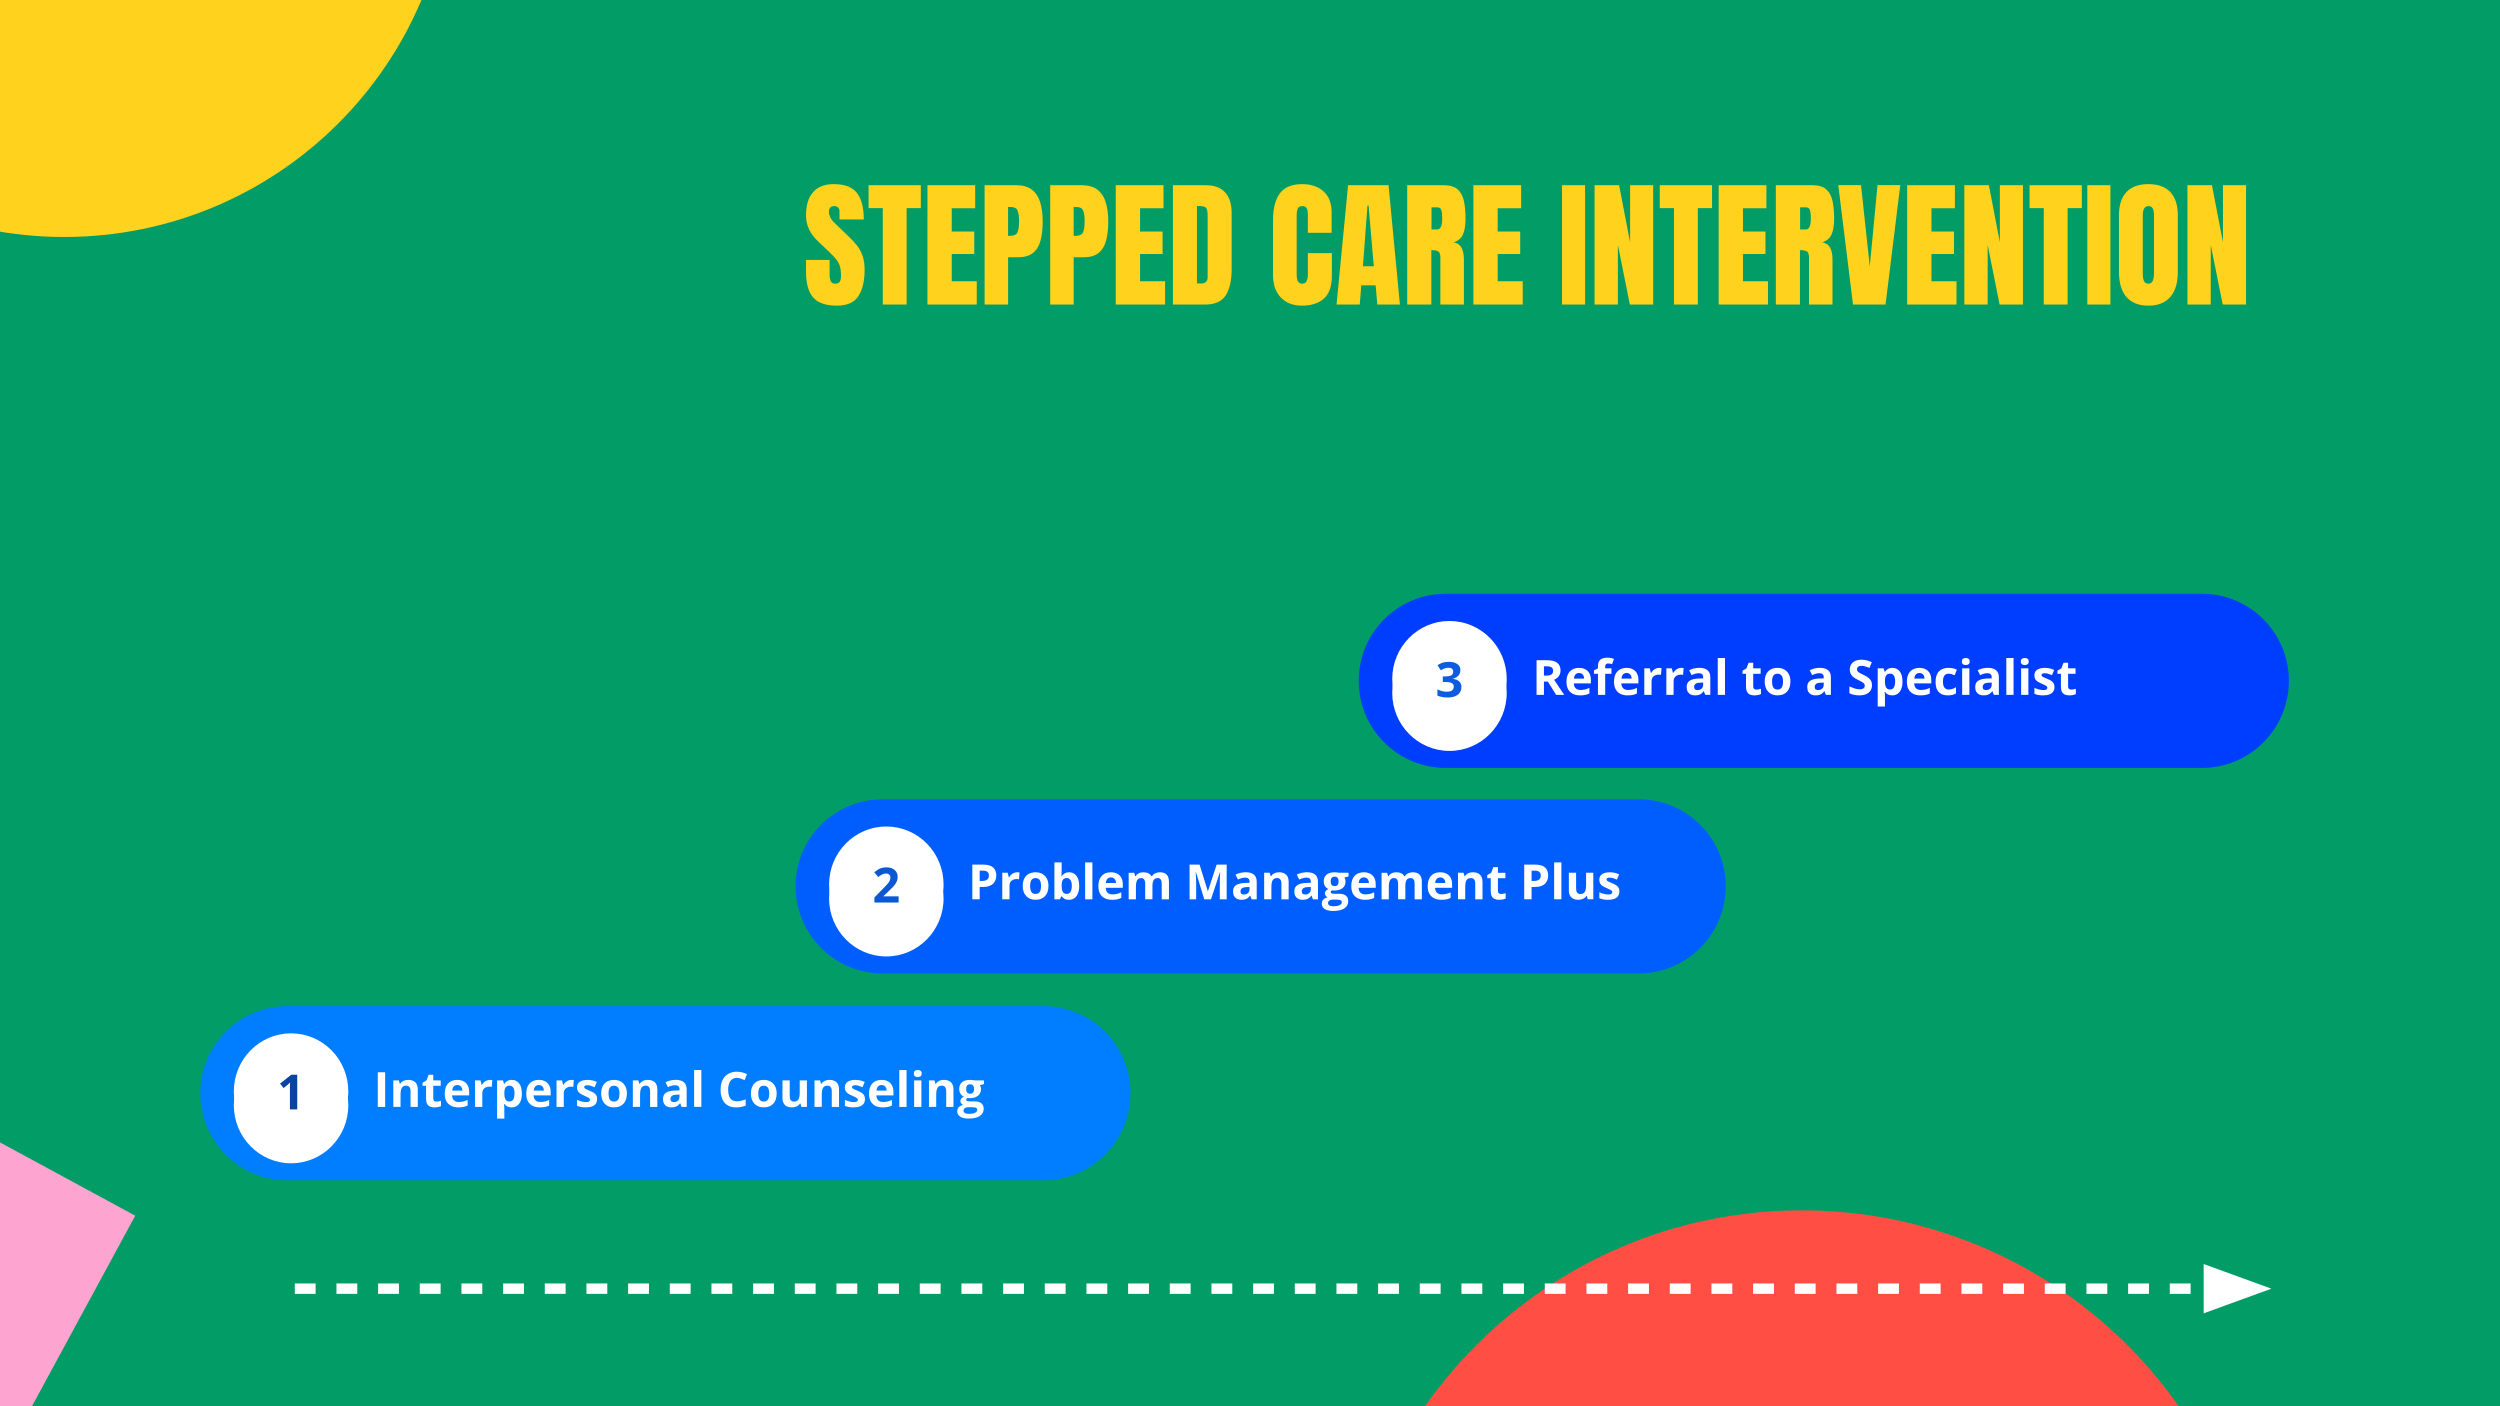 <svg xmlns:xlink="http://www.w3.org/1999/xlink" xmlns="http://www.w3.org/2000/svg" viewBox="0.0 0.0 960.0 540.0" fill="none" stroke="none" stroke-linecap="square" stroke-miterlimit="10"><clipPath id="g244ce9da1cd_0_1034.0"><path d="m0 0l960.0 0l0 540.0l-960.0 0l0 -540.0z" clip-rule="nonzero"></path></clipPath><g clip-path="url(#g244ce9da1cd_0_1034.0)"><path fill="#029c67" d="m0 0l960.0 0l0 540.0l-960.0 0z" fill-rule="evenodd"></path><path fill="#ffd21d" d="m-124.247 -57.882l0 0c0 -82.225 66.657 -148.882 148.882 -148.882l0 0c39.486 0 77.355 15.686 105.275 43.606c27.921 27.921 43.606 65.789 43.606 105.275l0 0c0 82.225 -66.657 148.882 -148.882 148.882l0 0c-82.225 0 -148.882 -66.657 -148.882 -148.882z" fill-rule="evenodd"></path><path fill="#ff4f44" d="m515.1 641.588l0 0c0 -97.654 79.165 -176.819 176.819 -176.819l0 0c46.895 0 91.87 18.629 125.03 51.789c33.16 33.16 51.789 78.135 51.789 125.03l0 0c0 97.654 -79.165 176.819 -176.819 176.819l0 0c-97.654 0 -176.819 -79.164 -176.819 -176.819z" fill-rule="evenodd"></path><path fill="#fda4d0" d="m-30.057 422.389l81.984 44.441l-44.441 81.984l-81.984 -44.441z" fill-rule="evenodd"></path><path fill="#000000" fill-opacity="0.0" d="m889.499 25.32l57.6 0l0 43.412l-57.6 0z" fill-rule="evenodd"></path><g transform="matrix(0.09 0.0 0.0 0.09 889.499 25.32)"><clipPath id="g244ce9da1cd_0_1034.1"><path d="m0 0l641.0 0l0 482.0l-641.0 0z" clip-rule="evenodd"></path></clipPath><image clip-path="url(#g244ce9da1cd_0_1034.1)" fill="#000" width="641.0" height="482.0" x="0.0" y="0.0" preserveAspectRatio="none"></image></g><path fill="#007eff" d="m400.659 386.348l0 0c18.475 0 33.452 14.977 33.452 33.452l0 0l0 0c0 8.872 -3.524 17.381 -9.798 23.654c-6.274 6.274 -14.782 9.798 -23.654 9.798l-290.289 0c-18.475 0 -33.452 -14.977 -33.452 -33.452l0 0l0 0c0 -18.475 14.977 -33.452 33.452 -33.452z" fill-rule="evenodd"></path><g filter="url(#shadowFilter-g244ce9da1cd_0_1034.2)"><use xlink:href="#g244ce9da1cd_0_1034.2" transform="matrix(1.0 0.0 0.0 1.0 0.0 5.333)"></use></g><defs><filter id="shadowFilter-g244ce9da1cd_0_1034.2" filterUnits="userSpaceOnUse"><feGaussianBlur stdDeviation="8.0"></feGaussianBlur></filter></defs><g id="g244ce9da1cd_0_1034.2"><path fill="#ffffff" d="m89.789 419.087l0 0c0 -12.308 9.842 -22.285 21.982 -22.285l0 0c5.83 0 11.421 2.348 15.544 6.527c4.122 4.179 6.438 9.847 6.438 15.758l0 0c0 12.308 -9.842 22.285 -21.982 22.285l0 0c-12.14 0 -21.982 -9.977 -21.982 -22.285z" fill-rule="evenodd"></path><path fill="#0944a1" d="m114.141 426.007l-2.812 0l0 -7.703q0 -0.328 0 -0.797q0.016 -0.469 0.031 -0.953q0.031 -0.5 0.047 -0.906q-0.109 0.125 -0.422 0.406q-0.297 0.281 -0.562 0.516l-1.531 1.234l-1.344 -1.703l4.281 -3.406l2.312 0l0 13.312z" fill-rule="nonzero"></path></g><path fill="#000000" fill-opacity="0.0" d="m134.4 396.709l274.5 0l0 46.843l-274.5 0z" fill-rule="evenodd"></path><path fill="#ffffff" d="m145.072 425.051l0 -13.312l2.828 0l0 13.312l-2.828 0zm11.739 -10.375q1.641 0 2.625 0.891q1.0 0.891 1.0 2.844l0 6.641l-2.781 0l0 -5.953q0 -1.094 -0.406 -1.641q-0.391 -0.562 -1.234 -0.562q-1.266 0 -1.734 0.875q-0.469 0.859 -0.469 2.484l0 4.797l-2.781 0l0 -10.188l2.125 0l0.375 1.312l0.156 0q0.328 -0.531 0.812 -0.859q0.484 -0.328 1.078 -0.484q0.609 -0.156 1.234 -0.156zm10.777 8.344q0.453 0 0.875 -0.094q0.438 -0.094 0.875 -0.219l0 2.062q-0.453 0.203 -1.109 0.328q-0.656 0.141 -1.438 0.141q-0.922 0 -1.641 -0.297q-0.719 -0.297 -1.141 -1.031q-0.406 -0.734 -0.406 -2.047l0 -4.906l-1.344 0l0 -1.188l1.531 -0.922l0.812 -2.156l1.766 0l0 2.172l2.859 0l0 2.094l-2.859 0l0 4.906q0 0.578 0.328 0.875q0.344 0.281 0.891 0.281zm8.005 -8.344q1.406 0 2.422 0.547q1.031 0.531 1.578 1.562q0.562 1.031 0.562 2.516l0 1.344l-6.562 0q0.047 1.188 0.703 1.859q0.656 0.656 1.828 0.656q0.984 0 1.797 -0.188q0.812 -0.203 1.656 -0.609l0 2.156q-0.75 0.375 -1.578 0.547q-0.828 0.172 -2.0 0.172q-1.531 0 -2.719 -0.562q-1.172 -0.578 -1.844 -1.734q-0.656 -1.156 -0.656 -2.906q0 -1.797 0.594 -2.984q0.609 -1.188 1.688 -1.781q1.094 -0.594 2.531 -0.594zm0.016 1.969q-0.812 0 -1.344 0.531q-0.531 0.516 -0.609 1.625l3.891 0q0 -0.625 -0.219 -1.094q-0.219 -0.484 -0.641 -0.766q-0.422 -0.297 -1.078 -0.297zm12.491 -1.969q0.203 0 0.484 0.031q0.281 0.016 0.453 0.047l-0.203 2.609q-0.141 -0.047 -0.391 -0.062q-0.25 -0.031 -0.438 -0.031q-0.531 0 -1.047 0.141q-0.5 0.141 -0.906 0.453q-0.391 0.297 -0.625 0.797q-0.234 0.484 -0.234 1.203l0 5.188l-2.781 0l0 -10.188l2.109 0l0.406 1.719l0.141 0q0.297 -0.516 0.75 -0.953q0.453 -0.438 1.031 -0.688q0.578 -0.266 1.25 -0.266zm8.456 0q1.719 0 2.781 1.344q1.062 1.328 1.062 3.922q0 1.734 -0.5 2.922q-0.5 1.172 -1.391 1.781q-0.875 0.594 -2.031 0.594q-0.734 0 -1.266 -0.188q-0.531 -0.188 -0.906 -0.484q-0.359 -0.297 -0.641 -0.641l-0.141 0q0.062 0.375 0.094 0.766q0.047 0.375 0.047 0.734l0 4.109l-2.781 0l0 -14.672l2.266 0l0.391 1.328l0.125 0q0.281 -0.422 0.672 -0.766q0.391 -0.344 0.938 -0.547q0.547 -0.203 1.281 -0.203zm-0.891 2.219q-0.734 0 -1.172 0.312q-0.422 0.297 -0.625 0.906q-0.188 0.594 -0.203 1.516l0 0.297q0 0.984 0.188 1.672q0.188 0.672 0.625 1.031q0.453 0.359 1.219 0.359q0.641 0 1.047 -0.359q0.406 -0.359 0.609 -1.047q0.219 -0.688 0.219 -1.672q0 -1.5 -0.469 -2.25q-0.469 -0.766 -1.438 -0.766zm11.228 -2.219q1.406 0 2.422 0.547q1.031 0.531 1.578 1.562q0.562 1.031 0.562 2.516l0 1.344l-6.562 0q0.047 1.188 0.703 1.859q0.656 0.656 1.828 0.656q0.984 0 1.797 -0.188q0.812 -0.203 1.656 -0.609l0 2.156q-0.75 0.375 -1.578 0.547q-0.828 0.172 -2.0 0.172q-1.531 0 -2.719 -0.562q-1.172 -0.578 -1.844 -1.734q-0.656 -1.156 -0.656 -2.906q0 -1.797 0.594 -2.984q0.609 -1.188 1.688 -1.781q1.094 -0.594 2.531 -0.594zm0.016 1.969q-0.812 0 -1.344 0.531q-0.531 0.516 -0.609 1.625l3.891 0q0 -0.625 -0.219 -1.094q-0.219 -0.484 -0.641 -0.766q-0.422 -0.297 -1.078 -0.297zm12.491 -1.969q0.203 0 0.484 0.031q0.281 0.016 0.453 0.047l-0.203 2.609q-0.141 -0.047 -0.391 -0.062q-0.25 -0.031 -0.438 -0.031q-0.531 0 -1.047 0.141q-0.5 0.141 -0.906 0.453q-0.391 0.297 -0.625 0.797q-0.234 0.484 -0.234 1.203l0 5.188l-2.781 0l0 -10.188l2.109 0l0.406 1.719l0.141 0q0.297 -0.516 0.75 -0.953q0.453 -0.438 1.031 -0.688q0.578 -0.266 1.25 -0.266zm9.894 7.344q0 1.047 -0.484 1.766q-0.484 0.703 -1.453 1.078q-0.969 0.375 -2.406 0.375q-1.062 0 -1.828 -0.141q-0.766 -0.141 -1.531 -0.453l0 -2.297q0.828 0.375 1.781 0.625q0.953 0.234 1.672 0.234q0.812 0 1.156 -0.234q0.359 -0.25 0.359 -0.641q0 -0.266 -0.156 -0.469q-0.141 -0.203 -0.609 -0.453q-0.453 -0.266 -1.453 -0.688q-0.953 -0.406 -1.562 -0.812q-0.609 -0.406 -0.906 -0.969q-0.297 -0.562 -0.297 -1.422q0 -1.422 1.094 -2.125q1.094 -0.719 2.938 -0.719q0.953 0 1.812 0.188q0.859 0.188 1.766 0.609l-0.844 2.016q-0.75 -0.328 -1.422 -0.531q-0.672 -0.219 -1.359 -0.219q-0.609 0 -0.922 0.172q-0.312 0.156 -0.312 0.484q0 0.25 0.156 0.453q0.172 0.188 0.625 0.422q0.469 0.219 1.359 0.594q0.859 0.344 1.5 0.734q0.641 0.391 0.984 0.969q0.344 0.562 0.344 1.453zm11.43 -2.078q0 1.281 -0.344 2.266q-0.344 0.969 -1.0 1.656q-0.641 0.672 -1.562 1.031q-0.922 0.344 -2.062 0.344q-1.078 0 -1.984 -0.344q-0.891 -0.359 -1.547 -1.031q-0.656 -0.688 -1.016 -1.656q-0.359 -0.984 -0.359 -2.266q0 -1.703 0.594 -2.875q0.609 -1.172 1.719 -1.781q1.109 -0.609 2.641 -0.609q1.438 0 2.547 0.609q1.109 0.609 1.734 1.781q0.641 1.172 0.641 2.875zm-7.047 0q0 1.0 0.219 1.688q0.219 0.688 0.672 1.031q0.469 0.344 1.219 0.344q0.734 0 1.188 -0.344q0.469 -0.344 0.688 -1.031q0.219 -0.688 0.219 -1.688q0 -1.016 -0.219 -1.672q-0.219 -0.672 -0.688 -1.016q-0.453 -0.344 -1.203 -0.344q-1.094 0 -1.594 0.766q-0.5 0.75 -0.5 2.266zm15.113 -5.266q1.641 0 2.625 0.891q1.0 0.891 1.0 2.844l0 6.641l-2.781 0l0 -5.953q0 -1.094 -0.406 -1.641q-0.391 -0.562 -1.234 -0.562q-1.266 0 -1.734 0.875q-0.469 0.859 -0.469 2.484l0 4.797l-2.781 0l0 -10.188l2.125 0l0.375 1.312l0.156 0q0.328 -0.531 0.812 -0.859q0.484 -0.328 1.078 -0.484q0.609 -0.156 1.234 -0.156zm10.652 -0.016q2.047 0 3.141 0.891q1.094 0.891 1.094 2.719l0 6.781l-1.938 0l-0.531 -1.391l-0.078 0q-0.438 0.547 -0.891 0.906q-0.453 0.344 -1.047 0.5q-0.594 0.172 -1.438 0.172q-0.906 0 -1.625 -0.344q-0.703 -0.359 -1.125 -1.062q-0.406 -0.719 -0.406 -1.828q0 -1.625 1.141 -2.391q1.141 -0.766 3.422 -0.844l1.766 -0.062l0 -0.438q0 -0.812 -0.422 -1.172q-0.422 -0.375 -1.172 -0.375q-0.734 0 -1.453 0.203q-0.703 0.203 -1.406 0.531l-0.922 -1.875q0.812 -0.438 1.812 -0.672q1.016 -0.25 2.078 -0.25zm1.484 5.672l-1.078 0.031q-1.344 0.047 -1.875 0.5q-0.516 0.438 -0.516 1.156q0 0.641 0.359 0.922q0.375 0.266 0.984 0.266q0.891 0 1.5 -0.531q0.625 -0.531 0.625 -1.5l0 -0.844zm8.393 4.719l-2.781 0l0 -14.172l2.781 0l0 14.172zm13.633 -11.156q-0.812 0 -1.438 0.312q-0.609 0.312 -1.047 0.906q-0.422 0.594 -0.641 1.438q-0.219 0.828 -0.219 1.875q0 1.422 0.344 2.422q0.359 0.984 1.094 1.516q0.75 0.516 1.906 0.516q0.812 0 1.625 -0.172q0.828 -0.188 1.781 -0.531l0 2.375q-0.891 0.359 -1.75 0.516q-0.844 0.172 -1.922 0.172q-2.047 0 -3.375 -0.844q-1.328 -0.859 -1.969 -2.391q-0.641 -1.547 -0.641 -3.594q0 -1.516 0.406 -2.766q0.422 -1.266 1.203 -2.172q0.797 -0.922 1.969 -1.422q1.172 -0.516 2.672 -0.516q1.0 0 2.0 0.25q1.0 0.25 1.906 0.688l-0.906 2.297q-0.75 -0.344 -1.516 -0.609q-0.75 -0.266 -1.484 -0.266zm15.279 6.047q0 1.281 -0.344 2.266q-0.344 0.969 -1.0 1.656q-0.641 0.672 -1.562 1.031q-0.922 0.344 -2.062 0.344q-1.078 0 -1.984 -0.344q-0.891 -0.359 -1.547 -1.031q-0.656 -0.688 -1.016 -1.656q-0.359 -0.984 -0.359 -2.266q0 -1.703 0.594 -2.875q0.609 -1.172 1.719 -1.781q1.109 -0.609 2.641 -0.609q1.438 0 2.547 0.609q1.109 0.609 1.734 1.781q0.641 1.172 0.641 2.875zm-7.047 0q0 1.0 0.219 1.688q0.219 0.688 0.672 1.031q0.469 0.344 1.219 0.344q0.734 0 1.188 -0.344q0.469 -0.344 0.688 -1.031q0.219 -0.688 0.219 -1.688q0 -1.016 -0.219 -1.672q-0.219 -0.672 -0.688 -1.016q-0.453 -0.344 -1.203 -0.344q-1.094 0 -1.594 0.766q-0.5 0.75 -0.5 2.266zm18.676 -5.078l0 10.188l-2.125 0l-0.375 -1.297l-0.141 0q-0.328 0.516 -0.828 0.844q-0.484 0.328 -1.078 0.484q-0.594 0.156 -1.234 0.156q-1.094 0 -1.906 -0.391q-0.797 -0.391 -1.25 -1.203q-0.453 -0.828 -0.453 -2.141l0 -6.641l2.781 0l0 5.953q0 1.094 0.391 1.656q0.391 0.547 1.25 0.547q0.844 0 1.328 -0.391q0.484 -0.391 0.672 -1.141q0.203 -0.75 0.203 -1.828l0 -4.797l2.766 0zm8.699 -0.188q1.641 0 2.625 0.891q1.0 0.891 1.0 2.844l0 6.641l-2.781 0l0 -5.953q0 -1.094 -0.406 -1.641q-0.391 -0.562 -1.234 -0.562q-1.266 0 -1.734 0.875q-0.469 0.859 -0.469 2.484l0 4.797l-2.781 0l0 -10.188l2.125 0l0.375 1.312l0.156 0q0.328 -0.531 0.812 -0.859q0.484 -0.328 1.078 -0.484q0.609 -0.156 1.234 -0.156zm13.59 7.344q0 1.047 -0.484 1.766q-0.484 0.703 -1.453 1.078q-0.969 0.375 -2.406 0.375q-1.062 0 -1.828 -0.141q-0.766 -0.141 -1.531 -0.453l0 -2.297q0.828 0.375 1.781 0.625q0.953 0.234 1.672 0.234q0.812 0 1.156 -0.234q0.359 -0.25 0.359 -0.641q0 -0.266 -0.156 -0.469q-0.141 -0.203 -0.609 -0.453q-0.453 -0.266 -1.453 -0.688q-0.953 -0.406 -1.562 -0.812q-0.609 -0.406 -0.906 -0.969q-0.297 -0.562 -0.297 -1.422q0 -1.422 1.094 -2.125q1.094 -0.719 2.938 -0.719q0.953 0 1.812 0.188q0.859 0.188 1.766 0.609l-0.844 2.016q-0.75 -0.328 -1.422 -0.531q-0.672 -0.219 -1.359 -0.219q-0.609 0 -0.922 0.172q-0.312 0.156 -0.312 0.484q0 0.25 0.156 0.453q0.172 0.188 0.625 0.422q0.469 0.219 1.359 0.594q0.859 0.344 1.5 0.734q0.641 0.391 0.984 0.969q0.344 0.562 0.344 1.453zm6.367 -7.344q1.406 0 2.422 0.547q1.031 0.531 1.578 1.562q0.562 1.031 0.562 2.516l0 1.344l-6.562 0q0.047 1.188 0.703 1.859q0.656 0.656 1.828 0.656q0.984 0 1.797 -0.188q0.812 -0.203 1.656 -0.609l0 2.156q-0.75 0.375 -1.578 0.547q-0.828 0.172 -2.0 0.172q-1.531 0 -2.719 -0.562q-1.172 -0.578 -1.844 -1.734q-0.656 -1.156 -0.656 -2.906q0 -1.797 0.594 -2.984q0.609 -1.188 1.688 -1.781q1.094 -0.594 2.531 -0.594zm0.016 1.969q-0.812 0 -1.344 0.531q-0.531 0.516 -0.609 1.625l3.891 0q0 -0.625 -0.219 -1.094q-0.219 -0.484 -0.641 -0.766q-0.422 -0.297 -1.078 -0.297zm9.585 8.406l-2.781 0l0 -14.172l2.781 0l0 14.172zm5.693 -10.188l0 10.188l-2.781 0l0 -10.188l2.781 0zm-1.391 -3.984q0.625 0 1.062 0.297q0.453 0.281 0.453 1.062q0 0.766 -0.453 1.062q-0.438 0.297 -1.062 0.297q-0.625 0 -1.062 -0.297q-0.438 -0.297 -0.438 -1.062q0 -0.781 0.438 -1.062q0.438 -0.297 1.062 -0.297zm10.084 3.797q1.641 0 2.625 0.891q1.0 0.891 1.0 2.844l0 6.641l-2.781 0l0 -5.953q0 -1.094 -0.406 -1.641q-0.391 -0.562 -1.234 -0.562q-1.266 0 -1.734 0.875q-0.469 0.859 -0.469 2.484l0 4.797l-2.781 0l0 -10.188l2.125 0l0.375 1.312l0.156 0q0.328 -0.531 0.812 -0.859q0.484 -0.328 1.078 -0.484q0.609 -0.156 1.234 -0.156zm9.465 14.859q-2.125 0 -3.266 -0.75q-1.125 -0.734 -1.125 -2.078q0 -0.922 0.578 -1.547q0.578 -0.609 1.688 -0.875q-0.422 -0.188 -0.75 -0.594q-0.312 -0.422 -0.312 -0.875q0 -0.594 0.328 -0.969q0.344 -0.391 0.984 -0.766q-0.797 -0.344 -1.281 -1.109q-0.469 -0.766 -0.469 -1.812q0 -1.109 0.484 -1.891q0.5 -0.781 1.422 -1.188q0.938 -0.406 2.281 -0.406q0.281 0 0.656 0.047q0.375 0.031 0.688 0.078q0.312 0.031 0.422 0.062l3.562 0l0 1.422l-1.594 0.406q0.219 0.328 0.328 0.719q0.109 0.375 0.109 0.812q0 1.641 -1.156 2.562q-1.141 0.906 -3.172 0.906q-0.484 -0.031 -0.906 -0.078q-0.219 0.172 -0.328 0.359q-0.109 0.172 -0.109 0.375q0 0.203 0.172 0.344q0.172 0.125 0.516 0.188q0.344 0.062 0.844 0.062l1.734 0q1.672 0 2.547 0.719q0.891 0.719 0.891 2.125q0 1.781 -1.5 2.766q-1.484 0.984 -4.266 0.984zm0.125 -1.812q0.984 0 1.703 -0.188q0.719 -0.188 1.094 -0.531q0.391 -0.344 0.391 -0.812q0 -0.391 -0.234 -0.609q-0.219 -0.219 -0.672 -0.312q-0.453 -0.094 -1.156 -0.094l-1.438 0q-0.5 0 -0.906 0.156q-0.406 0.172 -0.656 0.469q-0.234 0.297 -0.234 0.688q0 0.578 0.547 0.906q0.562 0.328 1.562 0.328zm0.438 -7.734q0.781 0 1.141 -0.469q0.375 -0.484 0.375 -1.312q0 -0.922 -0.391 -1.375q-0.375 -0.469 -1.125 -0.469q-0.766 0 -1.156 0.469q-0.375 0.453 -0.375 1.375q0 0.828 0.375 1.312q0.391 0.469 1.156 0.469z" fill-rule="nonzero"></path><path fill="#005eff" d="m629.243 306.912l0 0c18.475 0 33.452 14.977 33.452 33.452l0 0l0 0c0 8.872 -3.524 17.381 -9.798 23.654c-6.273 6.274 -14.782 9.798 -23.654 9.798l-290.289 0c-18.475 0 -33.452 -14.977 -33.452 -33.452l0 0l0 0c0 -18.475 14.977 -33.452 33.452 -33.452z" fill-rule="evenodd"></path><g filter="url(#shadowFilter-g244ce9da1cd_0_1034.3)"><use xlink:href="#g244ce9da1cd_0_1034.3" transform="matrix(1.0 0.0 0.0 1.0 0.0 5.333)"></use></g><defs><filter id="shadowFilter-g244ce9da1cd_0_1034.3" filterUnits="userSpaceOnUse"><feGaussianBlur stdDeviation="8.0"></feGaussianBlur></filter></defs><g id="g244ce9da1cd_0_1034.3"><path fill="#ffffff" d="m318.366 339.658l0 0c0 -12.307 9.842 -22.285 21.982 -22.285l0 0c5.83 0 11.421 2.348 15.544 6.527c4.122 4.179 6.438 9.847 6.438 15.758l0 0c0 12.308 -9.842 22.285 -21.982 22.285l0 0c-12.14 0 -21.982 -9.977 -21.982 -22.285z" fill-rule="evenodd"></path><path fill="#0c58d3" d="m345.077 346.578l-9.312 0l0 -1.953l3.344 -3.391q1.0 -1.031 1.609 -1.719q0.625 -0.703 0.906 -1.281q0.281 -0.578 0.281 -1.234q0 -0.781 -0.453 -1.172q-0.438 -0.406 -1.172 -0.406q-0.781 0 -1.516 0.359q-0.719 0.344 -1.516 1.0l-1.531 -1.812q0.578 -0.484 1.219 -0.922q0.641 -0.438 1.484 -0.703q0.859 -0.281 2.062 -0.281q1.312 0 2.25 0.484q0.938 0.469 1.453 1.281q0.516 0.812 0.516 1.844q0 1.109 -0.438 2.016q-0.438 0.906 -1.281 1.812q-0.828 0.891 -2.0 1.969l-1.719 1.609l0 0.125l5.812 0l0 2.375z" fill-rule="nonzero"></path></g><path fill="#000000" fill-opacity="0.0" d="m362.701 316.988l275.098 0l0 46.843l-275.098 0z" fill-rule="evenodd"></path><path fill="#ffffff" d="m377.639 332.017q2.578 0 3.75 1.109q1.188 1.094 1.188 3.031q0 0.875 -0.266 1.672q-0.266 0.797 -0.859 1.422q-0.594 0.625 -1.594 0.984q-0.984 0.359 -2.438 0.359l-1.219 0l0 4.734l-2.828 0l0 -13.312l4.266 0zm-0.156 2.312l-1.281 0l0 3.953l0.922 0q0.797 0 1.375 -0.203q0.594 -0.219 0.906 -0.656q0.328 -0.453 0.328 -1.156q0 -0.984 -0.547 -1.453q-0.547 -0.484 -1.703 -0.484zm13.074 0.625q0.203 0 0.484 0.031q0.281 0.016 0.453 0.047l-0.203 2.609q-0.141 -0.047 -0.391 -0.062q-0.25 -0.031 -0.438 -0.031q-0.531 0 -1.047 0.141q-0.5 0.141 -0.906 0.453q-0.391 0.297 -0.625 0.797q-0.234 0.484 -0.234 1.203l0 5.188l-2.781 0l0 -10.188l2.109 0l0.406 1.719l0.141 0q0.297 -0.516 0.75 -0.953q0.453 -0.438 1.031 -0.688q0.578 -0.266 1.25 -0.266zm12.05 5.266q0 1.281 -0.344 2.266q-0.344 0.969 -1.0 1.656q-0.641 0.672 -1.562 1.031q-0.922 0.344 -2.062 0.344q-1.078 0 -1.984 -0.344q-0.891 -0.359 -1.547 -1.031q-0.656 -0.688 -1.016 -1.656q-0.359 -0.984 -0.359 -2.266q0 -1.703 0.594 -2.875q0.609 -1.172 1.719 -1.781q1.109 -0.609 2.641 -0.609q1.438 0 2.547 0.609q1.109 0.609 1.734 1.781q0.641 1.172 0.641 2.875zm-7.047 0q0 1.0 0.219 1.688q0.219 0.688 0.672 1.031q0.469 0.344 1.219 0.344q0.734 0 1.188 -0.344q0.469 -0.344 0.688 -1.031q0.219 -0.688 0.219 -1.688q0 -1.016 -0.219 -1.672q-0.219 -0.672 -0.688 -1.016q-0.453 -0.344 -1.203 -0.344q-1.094 0 -1.594 0.766q-0.5 0.75 -0.5 2.266zm12.113 -9.062l0 3.297q0 0.578 -0.031 1.141q-0.031 0.562 -0.078 0.875l0.109 0q0.406 -0.625 1.094 -1.062q0.688 -0.453 1.797 -0.453q1.719 0 2.781 1.344q1.062 1.328 1.062 3.922q0 1.734 -0.5 2.922q-0.484 1.172 -1.375 1.781q-0.875 0.594 -2.047 0.594q-1.109 0 -1.766 -0.406q-0.641 -0.406 -1.047 -0.906l-0.188 0l-0.469 1.125l-2.125 0l0 -14.172l2.781 0zm2.0 6.016q-0.734 0 -1.172 0.312q-0.422 0.297 -0.625 0.906q-0.188 0.594 -0.203 1.516l0 0.297q0 1.484 0.438 2.281q0.438 0.781 1.594 0.781q0.859 0 1.359 -0.797q0.516 -0.797 0.516 -2.281q0 -1.5 -0.516 -2.25q-0.516 -0.766 -1.391 -0.766zm9.806 8.156l-2.781 0l0 -14.172l2.781 0l0 14.172zm7.115 -10.375q1.406 0 2.422 0.547q1.031 0.531 1.578 1.562q0.562 1.031 0.562 2.516l0 1.344l-6.562 0q0.047 1.188 0.703 1.859q0.656 0.656 1.828 0.656q0.984 0 1.797 -0.188q0.812 -0.203 1.656 -0.609l0 2.156q-0.75 0.375 -1.578 0.547q-0.828 0.172 -2.0 0.172q-1.531 0 -2.719 -0.562q-1.172 -0.578 -1.844 -1.734q-0.656 -1.156 -0.656 -2.906q0 -1.797 0.594 -2.984q0.609 -1.188 1.688 -1.781q1.094 -0.594 2.531 -0.594zm0.016 1.969q-0.812 0 -1.344 0.531q-0.531 0.516 -0.609 1.625l3.891 0q0 -0.625 -0.219 -1.094q-0.219 -0.484 -0.641 -0.766q-0.422 -0.297 -1.078 -0.297zm18.772 -1.969q1.734 0 2.609 0.891q0.891 0.891 0.891 2.844l0 6.641l-2.781 0l0 -5.953q0 -1.094 -0.375 -1.641q-0.375 -0.562 -1.156 -0.562q-1.109 0 -1.578 0.797q-0.453 0.781 -0.453 2.25l0 5.109l-2.781 0l0 -5.953q0 -0.719 -0.172 -1.203q-0.156 -0.5 -0.5 -0.75q-0.328 -0.25 -0.859 -0.25q-0.766 0 -1.219 0.391q-0.438 0.391 -0.625 1.141q-0.188 0.75 -0.188 1.828l0 4.797l-2.781 0l0 -10.188l2.125 0l0.375 1.312l0.156 0q0.312 -0.531 0.781 -0.859q0.469 -0.328 1.031 -0.484q0.562 -0.156 1.141 -0.156q1.125 0 1.906 0.375q0.781 0.359 1.203 1.125l0.234 0q0.469 -0.797 1.297 -1.141q0.828 -0.359 1.719 -0.359zm17.056 10.375l-3.203 -10.453l-0.078 0q0.016 0.375 0.047 1.125q0.047 0.75 0.078 1.609q0.047 0.844 0.047 1.531l0 6.188l-2.531 0l0 -13.312l3.844 0l3.156 10.172l0.062 0l3.328 -10.172l3.859 0l0 13.312l-2.641 0l0 -6.297q0 -0.641 0.016 -1.453q0.031 -0.828 0.062 -1.562q0.047 -0.75 0.062 -1.125l-0.078 0l-3.438 10.438l-2.594 0zm15.903 -10.391q2.047 0 3.141 0.891q1.094 0.891 1.094 2.719l0 6.781l-1.938 0l-0.531 -1.391l-0.078 0q-0.438 0.547 -0.891 0.906q-0.453 0.344 -1.047 0.5q-0.594 0.172 -1.438 0.172q-0.906 0 -1.625 -0.344q-0.703 -0.359 -1.125 -1.062q-0.406 -0.719 -0.406 -1.828q0 -1.625 1.141 -2.391q1.141 -0.766 3.422 -0.844l1.766 -0.062l0 -0.438q0 -0.812 -0.422 -1.172q-0.422 -0.375 -1.172 -0.375q-0.734 0 -1.453 0.203q-0.703 0.203 -1.406 0.531l-0.922 -1.875q0.812 -0.438 1.812 -0.672q1.016 -0.25 2.078 -0.25zm1.484 5.672l-1.078 0.031q-1.344 0.047 -1.875 0.5q-0.516 0.438 -0.516 1.156q0 0.641 0.359 0.922q0.375 0.266 0.984 0.266q0.891 0 1.5 -0.531q0.625 -0.531 0.625 -1.5l0 -0.844zm11.393 -5.656q1.641 0 2.625 0.891q1.0 0.891 1.0 2.844l0 6.641l-2.781 0l0 -5.953q0 -1.094 -0.406 -1.641q-0.391 -0.562 -1.234 -0.562q-1.266 0 -1.734 0.875q-0.469 0.859 -0.469 2.484l0 4.797l-2.781 0l0 -10.188l2.125 0l0.375 1.312l0.156 0q0.328 -0.531 0.812 -0.859q0.484 -0.328 1.078 -0.484q0.609 -0.156 1.234 -0.156zm10.652 -0.016q2.047 0 3.141 0.891q1.094 0.891 1.094 2.719l0 6.781l-1.938 0l-0.531 -1.391l-0.078 0q-0.438 0.547 -0.891 0.906q-0.453 0.344 -1.047 0.5q-0.594 0.172 -1.438 0.172q-0.906 0 -1.625 -0.344q-0.703 -0.359 -1.125 -1.062q-0.406 -0.719 -0.406 -1.828q0 -1.625 1.141 -2.391q1.141 -0.766 3.422 -0.844l1.766 -0.062l0 -0.438q0 -0.812 -0.422 -1.172q-0.422 -0.375 -1.172 -0.375q-0.734 0 -1.453 0.203q-0.703 0.203 -1.406 0.531l-0.922 -1.875q0.812 -0.438 1.812 -0.672q1.016 -0.25 2.078 -0.25zm1.484 5.672l-1.078 0.031q-1.344 0.047 -1.875 0.5q-0.516 0.438 -0.516 1.156q0 0.641 0.359 0.922q0.375 0.266 0.984 0.266q0.891 0 1.5 -0.531q0.625 -0.531 0.625 -1.5l0 -0.844zm8.597 9.203q-2.125 0 -3.266 -0.75q-1.125 -0.734 -1.125 -2.078q0 -0.922 0.578 -1.547q0.578 -0.609 1.688 -0.875q-0.422 -0.188 -0.75 -0.594q-0.312 -0.422 -0.312 -0.875q0 -0.594 0.328 -0.969q0.344 -0.391 0.984 -0.766q-0.797 -0.344 -1.281 -1.109q-0.469 -0.766 -0.469 -1.812q0 -1.109 0.484 -1.891q0.5 -0.781 1.422 -1.188q0.938 -0.406 2.281 -0.406q0.281 0 0.656 0.047q0.375 0.031 0.688 0.078q0.312 0.031 0.422 0.062l3.562 0l0 1.422l-1.594 0.406q0.219 0.328 0.328 0.719q0.109 0.375 0.109 0.812q0 1.641 -1.156 2.562q-1.141 0.906 -3.172 0.906q-0.484 -0.031 -0.906 -0.078q-0.219 0.172 -0.328 0.359q-0.109 0.172 -0.109 0.375q0 0.203 0.172 0.344q0.172 0.125 0.516 0.188q0.344 0.062 0.844 0.062l1.734 0q1.672 0 2.547 0.719q0.891 0.719 0.891 2.125q0 1.781 -1.5 2.766q-1.484 0.984 -4.266 0.984zm0.125 -1.812q0.984 0 1.703 -0.188q0.719 -0.188 1.094 -0.531q0.391 -0.344 0.391 -0.812q0 -0.391 -0.234 -0.609q-0.219 -0.219 -0.672 -0.312q-0.453 -0.094 -1.156 -0.094l-1.438 0q-0.5 0 -0.906 0.156q-0.406 0.172 -0.656 0.469q-0.234 0.297 -0.234 0.688q0 0.578 0.547 0.906q0.562 0.328 1.562 0.328zm0.438 -7.734q0.781 0 1.141 -0.469q0.375 -0.484 0.375 -1.312q0 -0.922 -0.391 -1.375q-0.375 -0.469 -1.125 -0.469q-0.766 0 -1.156 0.469q-0.375 0.453 -0.375 1.375q0 0.828 0.375 1.312q0.391 0.469 1.156 0.469zm11.196 -5.312q1.406 0 2.422 0.547q1.031 0.531 1.578 1.562q0.562 1.031 0.562 2.516l0 1.344l-6.562 0q0.047 1.188 0.703 1.859q0.656 0.656 1.828 0.656q0.984 0 1.797 -0.188q0.812 -0.203 1.656 -0.609l0 2.156q-0.75 0.375 -1.578 0.547q-0.828 0.172 -2.0 0.172q-1.531 0 -2.719 -0.562q-1.172 -0.578 -1.844 -1.734q-0.656 -1.156 -0.656 -2.906q0 -1.797 0.594 -2.984q0.609 -1.188 1.688 -1.781q1.094 -0.594 2.531 -0.594zm0.016 1.969q-0.812 0 -1.344 0.531q-0.531 0.516 -0.609 1.625l3.891 0q0 -0.625 -0.219 -1.094q-0.219 -0.484 -0.641 -0.766q-0.422 -0.297 -1.078 -0.297zm18.773 -1.969q1.734 0 2.609 0.891q0.891 0.891 0.891 2.844l0 6.641l-2.781 0l0 -5.953q0 -1.094 -0.375 -1.641q-0.375 -0.562 -1.156 -0.562q-1.109 0 -1.578 0.797q-0.453 0.781 -0.453 2.25l0 5.109l-2.781 0l0 -5.953q0 -0.719 -0.172 -1.203q-0.156 -0.5 -0.5 -0.75q-0.328 -0.25 -0.859 -0.25q-0.766 0 -1.219 0.391q-0.438 0.391 -0.625 1.141q-0.188 0.75 -0.188 1.828l0 4.797l-2.781 0l0 -10.188l2.125 0l0.375 1.312l0.156 0q0.312 -0.531 0.781 -0.859q0.469 -0.328 1.031 -0.484q0.562 -0.156 1.141 -0.156q1.125 0 1.906 0.375q0.781 0.359 1.203 1.125l0.234 0q0.469 -0.797 1.297 -1.141q0.828 -0.359 1.719 -0.359zm10.554 0q1.406 0 2.422 0.547q1.031 0.531 1.578 1.562q0.562 1.031 0.562 2.516l0 1.344l-6.562 0q0.047 1.188 0.703 1.859q0.656 0.656 1.828 0.656q0.984 0 1.797 -0.188q0.812 -0.203 1.656 -0.609l0 2.156q-0.75 0.375 -1.578 0.547q-0.828 0.172 -2.0 0.172q-1.531 0 -2.719 -0.562q-1.172 -0.578 -1.844 -1.734q-0.656 -1.156 -0.656 -2.906q0 -1.797 0.594 -2.984q0.609 -1.188 1.688 -1.781q1.094 -0.594 2.531 -0.594zm0.016 1.969q-0.812 0 -1.344 0.531q-0.531 0.516 -0.609 1.625l3.891 0q0 -0.625 -0.219 -1.094q-0.219 -0.484 -0.641 -0.766q-0.422 -0.297 -1.078 -0.297zm12.585 -1.969q1.641 0 2.625 0.891q1.0 0.891 1.0 2.844l0 6.641l-2.781 0l0 -5.953q0 -1.094 -0.406 -1.641q-0.391 -0.562 -1.234 -0.562q-1.266 0 -1.734 0.875q-0.469 0.859 -0.469 2.484l0 4.797l-2.781 0l0 -10.188l2.125 0l0.375 1.312l0.156 0q0.328 -0.531 0.812 -0.859q0.484 -0.328 1.078 -0.484q0.609 -0.156 1.234 -0.156zm10.777 8.344q0.453 0 0.875 -0.094q0.438 -0.094 0.875 -0.219l0 2.062q-0.453 0.203 -1.109 0.328q-0.656 0.141 -1.438 0.141q-0.922 0 -1.641 -0.297q-0.719 -0.297 -1.141 -1.031q-0.406 -0.734 -0.406 -2.047l0 -4.906l-1.344 0l0 -1.188l1.531 -0.922l0.812 -2.156l1.766 0l0 2.172l2.859 0l0 2.094l-2.859 0l0 4.906q0 0.578 0.328 0.875q0.344 0.281 0.891 0.281zm13.132 -11.281q2.578 0 3.75 1.109q1.188 1.094 1.188 3.031q0 0.875 -0.266 1.672q-0.266 0.797 -0.859 1.422q-0.594 0.625 -1.594 0.984q-0.984 0.359 -2.438 0.359l-1.219 0l0 4.734l-2.828 0l0 -13.312l4.266 0zm-0.156 2.312l-1.281 0l0 3.953l0.922 0q0.797 0 1.375 -0.203q0.594 -0.219 0.906 -0.656q0.328 -0.453 0.328 -1.156q0 -0.984 -0.547 -1.453q-0.547 -0.484 -1.703 -0.484zm10.168 11.0l-2.781 0l0 -14.172l2.781 0l0 14.172zm12.256 -10.188l0 10.188l-2.125 0l-0.375 -1.297l-0.141 0q-0.328 0.516 -0.828 0.844q-0.484 0.328 -1.078 0.484q-0.594 0.156 -1.234 0.156q-1.094 0 -1.906 -0.391q-0.797 -0.391 -1.25 -1.203q-0.453 -0.828 -0.453 -2.141l0 -6.641l2.781 0l0 5.953q0 1.094 0.391 1.656q0.391 0.547 1.25 0.547q0.844 0 1.328 -0.391q0.484 -0.391 0.672 -1.141q0.203 -0.75 0.203 -1.828l0 -4.797l2.766 0zm10.027 7.156q0 1.047 -0.484 1.766q-0.484 0.703 -1.453 1.078q-0.969 0.375 -2.406 0.375q-1.062 0 -1.828 -0.141q-0.766 -0.141 -1.531 -0.453l0 -2.297q0.828 0.375 1.781 0.625q0.953 0.234 1.672 0.234q0.812 0 1.156 -0.234q0.359 -0.25 0.359 -0.641q0 -0.266 -0.156 -0.469q-0.141 -0.203 -0.609 -0.453q-0.453 -0.266 -1.453 -0.688q-0.953 -0.406 -1.562 -0.812q-0.609 -0.406 -0.906 -0.969q-0.297 -0.562 -0.297 -1.422q0 -1.422 1.094 -2.125q1.094 -0.719 2.938 -0.719q0.953 0 1.812 0.188q0.859 0.188 1.766 0.609l-0.844 2.016q-0.75 -0.328 -1.422 -0.531q-0.672 -0.219 -1.359 -0.219q-0.609 0 -0.922 0.172q-0.312 0.156 -0.312 0.484q0 0.25 0.156 0.453q0.172 0.188 0.625 0.422q0.469 0.219 1.359 0.594q0.859 0.344 1.5 0.734q0.641 0.391 0.984 0.969q0.344 0.562 0.344 1.453z" fill-rule="nonzero"></path><path fill="#003eff" d="m845.488 227.995l0 0c18.475 0 33.452 14.977 33.452 33.452l0 0l0 0c0 8.872 -3.524 17.381 -9.798 23.654c-6.273 6.274 -14.782 9.798 -23.654 9.798l-290.289 0c-18.475 0 -33.452 -14.977 -33.452 -33.452l0 0l0 0c0 -18.475 14.977 -33.452 33.452 -33.452z" fill-rule="evenodd"></path><g filter="url(#shadowFilter-g244ce9da1cd_0_1034.4)"><use xlink:href="#g244ce9da1cd_0_1034.4" transform="matrix(1.0 0.0 0.0 1.0 0.0 5.333)"></use></g><defs><filter id="shadowFilter-g244ce9da1cd_0_1034.4" filterUnits="userSpaceOnUse"><feGaussianBlur stdDeviation="8.0"></feGaussianBlur></filter></defs><g id="g244ce9da1cd_0_1034.4"><path fill="#ffffff" d="m534.618 260.734l0 0c0 -12.308 9.842 -22.285 21.982 -22.285l0 0c5.83 0 11.421 2.348 15.544 6.527c4.122 4.179 6.438 9.847 6.438 15.758l0 0c0 12.308 -9.842 22.285 -21.982 22.285l0 0c-12.14 0 -21.982 -9.977 -21.982 -22.285z" fill-rule="evenodd"></path><path fill="#0d5ddf" d="m560.798 257.31q0 0.922 -0.391 1.594q-0.375 0.672 -1.031 1.109q-0.641 0.422 -1.453 0.625l0 0.062q1.609 0.188 2.438 0.984q0.828 0.781 0.828 2.094q0 1.156 -0.562 2.078q-0.562 0.922 -1.75 1.453q-1.188 0.531 -3.047 0.531q-1.109 0 -2.062 -0.188q-0.953 -0.172 -1.797 -0.531l0 -2.406q0.859 0.438 1.797 0.672q0.938 0.219 1.75 0.219q1.516 0 2.125 -0.516q0.609 -0.531 0.609 -1.484q0 -0.547 -0.297 -0.922q-0.281 -0.391 -0.984 -0.594q-0.688 -0.203 -1.938 -0.203l-1.0 0l0 -2.156l1.031 0q1.219 0 1.859 -0.234q0.641 -0.234 0.875 -0.641q0.234 -0.406 0.234 -0.922q0 -0.719 -0.438 -1.109q-0.438 -0.406 -1.453 -0.406q-0.641 0 -1.172 0.172q-0.516 0.156 -0.938 0.375q-0.422 0.219 -0.734 0.438l-1.297 -1.953q0.781 -0.562 1.828 -0.938q1.047 -0.375 2.516 -0.375q2.047 0 3.25 0.844q1.203 0.828 1.203 2.328z" fill-rule="nonzero"></path></g><path fill="#000000" fill-opacity="0.0" d="m579.368 238.498l274.251 0l0 46.843l-274.251 0z" fill-rule="evenodd"></path><path fill="#ffffff" d="m593.931 253.527q1.812 0 2.984 0.438q1.188 0.438 1.75 1.328q0.578 0.875 0.578 2.219q0 0.906 -0.344 1.594q-0.344 0.688 -0.906 1.156q-0.562 0.469 -1.219 0.781l3.906 5.797l-3.125 0l-3.188 -5.109l-1.5 0l0 5.109l-2.828 0l0 -13.313l3.891 0zm-0.203 2.312l-0.859 0l0 3.594l0.906 0q1.406 0 2.016 -0.469q0.609 -0.469 0.609 -1.375q0 -0.953 -0.656 -1.344q-0.656 -0.406 -2.016 -0.406zm12.613 0.625q1.406 0 2.422 0.547q1.031 0.531 1.578 1.562q0.562 1.031 0.562 2.516l0 1.344l-6.562 0q0.047 1.188 0.703 1.859q0.656 0.656 1.828 0.656q0.984 0 1.797 -0.188q0.812 -0.203 1.656 -0.609l0 2.156q-0.75 0.375 -1.578 0.547q-0.828 0.172 -2.0 0.172q-1.531 0 -2.719 -0.562q-1.172 -0.578 -1.844 -1.734q-0.656 -1.156 -0.656 -2.906q0 -1.797 0.594 -2.984q0.609 -1.188 1.688 -1.781q1.094 -0.594 2.531 -0.594zm0.016 1.969q-0.812 0 -1.344 0.531q-0.531 0.516 -0.609 1.625l3.891 0q0 -0.625 -0.219 -1.094q-0.219 -0.484 -0.641 -0.766q-0.422 -0.297 -1.078 -0.297zm12.444 0.312l-2.406 0l0 8.094l-2.781 0l0 -8.094l-1.531 0l0 -1.344l1.531 -0.75l0 -0.75q0 -1.297 0.438 -2.016q0.438 -0.734 1.25 -1.031q0.812 -0.297 1.906 -0.297q0.812 0 1.469 0.141q0.672 0.125 1.094 0.297l-0.719 2.031q-0.312 -0.094 -0.688 -0.172q-0.375 -0.078 -0.859 -0.078q-0.578 0 -0.844 0.344q-0.266 0.344 -0.266 0.891l0 0.641l2.406 0l0 2.094zm5.786 -2.281q1.406 0 2.422 0.547q1.031 0.531 1.578 1.562q0.562 1.031 0.562 2.516l0 1.344l-6.562 0q0.047 1.188 0.703 1.859q0.656 0.656 1.828 0.656q0.984 0 1.797 -0.188q0.812 -0.203 1.656 -0.609l0 2.156q-0.75 0.375 -1.578 0.547q-0.828 0.172 -2.0 0.172q-1.531 0 -2.719 -0.562q-1.172 -0.578 -1.844 -1.734q-0.656 -1.156 -0.656 -2.906q0 -1.797 0.594 -2.984q0.609 -1.188 1.688 -1.781q1.094 -0.594 2.531 -0.594zm0.016 1.969q-0.812 0 -1.344 0.531q-0.531 0.516 -0.609 1.625l3.891 0q0 -0.625 -0.219 -1.094q-0.219 -0.484 -0.641 -0.766q-0.422 -0.297 -1.078 -0.297zm12.491 -1.969q0.203 0 0.484 0.031q0.281 0.016 0.453 0.047l-0.203 2.609q-0.141 -0.047 -0.391 -0.062q-0.25 -0.031 -0.438 -0.031q-0.531 0 -1.047 0.141q-0.5 0.141 -0.906 0.453q-0.391 0.297 -0.625 0.797q-0.234 0.484 -0.234 1.203l0 5.188l-2.781 0l0 -10.188l2.109 0l0.406 1.719l0.141 0q0.297 -0.516 0.75 -0.953q0.453 -0.438 1.031 -0.688q0.578 -0.266 1.25 -0.266zm8.472 0q0.203 0 0.484 0.031q0.281 0.016 0.453 0.047l-0.203 2.609q-0.141 -0.047 -0.391 -0.062q-0.25 -0.031 -0.438 -0.031q-0.531 0 -1.047 0.141q-0.5 0.141 -0.906 0.453q-0.391 0.297 -0.625 0.797q-0.234 0.484 -0.234 1.203l0 5.188l-2.781 0l0 -10.188l2.109 0l0.406 1.719l0.141 0q0.297 -0.516 0.75 -0.953q0.453 -0.438 1.031 -0.688q0.578 -0.266 1.25 -0.266zm6.956 -0.016q2.047 0 3.141 0.891q1.094 0.891 1.094 2.719l0 6.781l-1.938 0l-0.531 -1.391l-0.078 0q-0.438 0.547 -0.891 0.906q-0.453 0.344 -1.047 0.5q-0.594 0.172 -1.438 0.172q-0.906 0 -1.625 -0.344q-0.703 -0.359 -1.125 -1.062q-0.406 -0.719 -0.406 -1.828q0 -1.625 1.141 -2.391q1.141 -0.766 3.422 -0.844l1.766 -0.062l0 -0.438q0 -0.812 -0.422 -1.172q-0.422 -0.375 -1.172 -0.375q-0.734 0 -1.453 0.203q-0.703 0.203 -1.406 0.531l-0.922 -1.875q0.812 -0.438 1.812 -0.672q1.016 -0.25 2.078 -0.25zm1.484 5.672l-1.078 0.031q-1.344 0.047 -1.875 0.5q-0.516 0.438 -0.516 1.156q0 0.641 0.359 0.922q0.375 0.266 0.984 0.266q0.891 0 1.5 -0.531q0.625 -0.531 0.625 -1.5l0 -0.844zm8.393 4.719l-2.781 0l0 -14.172l2.781 0l0 14.172zm12.055 -2.031q0.453 0 0.875 -0.094q0.438 -0.094 0.875 -0.219l0 2.062q-0.453 0.203 -1.109 0.328q-0.656 0.141 -1.438 0.141q-0.922 0 -1.641 -0.297q-0.719 -0.297 -1.141 -1.031q-0.406 -0.734 -0.406 -2.047l0 -4.906l-1.344 0l0 -1.188l1.531 -0.922l0.812 -2.156l1.766 0l0 2.172l2.859 0l0 2.094l-2.859 0l0 4.906q0 0.578 0.328 0.875q0.344 0.281 0.891 0.281zm13.067 -3.078q0 1.281 -0.344 2.266q-0.344 0.969 -1.0 1.656q-0.641 0.672 -1.562 1.031q-0.922 0.344 -2.062 0.344q-1.078 0 -1.984 -0.344q-0.891 -0.359 -1.547 -1.031q-0.656 -0.688 -1.016 -1.656q-0.359 -0.984 -0.359 -2.266q0 -1.703 0.594 -2.875q0.609 -1.172 1.719 -1.781q1.109 -0.609 2.641 -0.609q1.438 0 2.547 0.609q1.109 0.609 1.734 1.781q0.641 1.172 0.641 2.875zm-7.047 0q0 1.0 0.219 1.688q0.219 0.688 0.672 1.031q0.469 0.344 1.219 0.344q0.734 0 1.188 -0.344q0.469 -0.344 0.688 -1.031q0.219 -0.688 0.219 -1.688q0 -1.016 -0.219 -1.672q-0.219 -0.672 -0.688 -1.016q-0.453 -0.344 -1.203 -0.344q-1.094 0 -1.594 0.766q-0.5 0.75 -0.5 2.266zm18.35 -5.281q2.047 0 3.141 0.891q1.094 0.891 1.094 2.719l0 6.781l-1.938 0l-0.531 -1.391l-0.078 0q-0.438 0.547 -0.891 0.906q-0.453 0.344 -1.047 0.5q-0.594 0.172 -1.438 0.172q-0.906 0 -1.625 -0.344q-0.703 -0.359 -1.125 -1.062q-0.406 -0.719 -0.406 -1.828q0 -1.625 1.141 -2.391q1.141 -0.766 3.422 -0.844l1.766 -0.062l0 -0.438q0 -0.812 -0.422 -1.172q-0.422 -0.375 -1.172 -0.375q-0.734 0 -1.453 0.203q-0.703 0.203 -1.406 0.531l-0.922 -1.875q0.812 -0.438 1.812 -0.672q1.016 -0.25 2.078 -0.25zm1.484 5.672l-1.078 0.031q-1.344 0.047 -1.875 0.5q-0.516 0.438 -0.516 1.156q0 0.641 0.359 0.922q0.375 0.266 0.984 0.266q0.891 0 1.5 -0.531q0.625 -0.531 0.625 -1.5l0 -0.844zm18.537 1.016q0 1.188 -0.578 2.062q-0.562 0.875 -1.672 1.359q-1.094 0.469 -2.656 0.469q-0.688 0 -1.359 -0.094q-0.656 -0.094 -1.266 -0.266q-0.594 -0.188 -1.141 -0.453l0 -2.625q0.938 0.422 1.953 0.766q1.031 0.328 2.031 0.328q0.688 0 1.109 -0.172q0.438 -0.188 0.625 -0.5q0.188 -0.328 0.188 -0.734q0 -0.5 -0.344 -0.844q-0.328 -0.359 -0.922 -0.672q-0.578 -0.312 -1.312 -0.672q-0.469 -0.219 -1.016 -0.531q-0.547 -0.312 -1.047 -0.766q-0.484 -0.453 -0.797 -1.109q-0.312 -0.656 -0.312 -1.562q0 -1.188 0.547 -2.031q0.547 -0.859 1.562 -1.312q1.016 -0.453 2.391 -0.453q1.047 0 1.984 0.25q0.938 0.234 1.969 0.688l-0.906 2.203q-0.922 -0.375 -1.656 -0.578q-0.719 -0.203 -1.484 -0.203q-0.516 0 -0.891 0.172q-0.375 0.156 -0.578 0.469q-0.188 0.297 -0.188 0.703q0 0.469 0.281 0.797q0.281 0.328 0.844 0.625q0.562 0.297 1.391 0.703q1.031 0.484 1.75 1.016q0.719 0.516 1.109 1.219q0.391 0.703 0.391 1.75zm7.869 -6.672q1.719 0 2.781 1.344q1.062 1.328 1.062 3.922q0 1.734 -0.5 2.922q-0.5 1.172 -1.391 1.781q-0.875 0.594 -2.031 0.594q-0.734 0 -1.266 -0.188q-0.531 -0.188 -0.906 -0.484q-0.359 -0.297 -0.641 -0.641l-0.141 0q0.062 0.375 0.094 0.766q0.047 0.375 0.047 0.734l0 4.109l-2.781 0l0 -14.672l2.266 0l0.391 1.328l0.125 0q0.281 -0.422 0.672 -0.766q0.391 -0.344 0.938 -0.547q0.547 -0.203 1.281 -0.203zm-0.891 2.219q-0.734 0 -1.172 0.312q-0.422 0.297 -0.625 0.906q-0.188 0.594 -0.203 1.516l0 0.297q0 0.984 0.188 1.672q0.188 0.672 0.625 1.031q0.453 0.359 1.219 0.359q0.641 0 1.047 -0.359q0.406 -0.359 0.609 -1.047q0.219 -0.688 0.219 -1.672q0 -1.5 -0.469 -2.25q-0.469 -0.766 -1.438 -0.766zm11.228 -2.219q1.406 0 2.422 0.547q1.031 0.531 1.578 1.562q0.562 1.031 0.562 2.516l0 1.344l-6.562 0q0.047 1.188 0.703 1.859q0.656 0.656 1.828 0.656q0.984 0 1.797 -0.188q0.812 -0.203 1.656 -0.609l0 2.156q-0.75 0.375 -1.578 0.547q-0.828 0.172 -2.0 0.172q-1.531 0 -2.719 -0.562q-1.172 -0.578 -1.844 -1.734q-0.656 -1.156 -0.656 -2.906q0 -1.797 0.594 -2.984q0.609 -1.188 1.688 -1.781q1.094 -0.594 2.531 -0.594zm0.016 1.969q-0.812 0 -1.344 0.531q-0.531 0.516 -0.609 1.625l3.891 0q0 -0.625 -0.219 -1.094q-0.219 -0.484 -0.641 -0.766q-0.422 -0.297 -1.078 -0.297zm10.944 8.594q-1.516 0 -2.578 -0.547q-1.062 -0.562 -1.625 -1.719q-0.547 -1.156 -0.547 -2.953q0 -1.875 0.625 -3.047q0.641 -1.188 1.766 -1.734q1.125 -0.562 2.609 -0.562q1.047 0 1.812 0.203q0.781 0.203 1.359 0.484l-0.828 2.156q-0.656 -0.266 -1.219 -0.438q-0.562 -0.172 -1.125 -0.172q-0.734 0 -1.219 0.344q-0.484 0.344 -0.719 1.031q-0.234 0.688 -0.234 1.703q0 1.016 0.25 1.688q0.266 0.656 0.734 0.984q0.484 0.328 1.188 0.328q0.859 0 1.531 -0.234q0.672 -0.234 1.312 -0.656l0 2.375q-0.641 0.406 -1.344 0.578q-0.688 0.188 -1.75 0.188zm8.233 -10.375l0 10.188l-2.781 0l0 -10.188l2.781 0zm-1.391 -3.984q0.625 0 1.062 0.297q0.453 0.281 0.453 1.062q0 0.766 -0.453 1.062q-0.438 0.297 -1.062 0.297q-0.625 0 -1.062 -0.297q-0.438 -0.297 -0.438 -1.062q0 -0.781 0.438 -1.062q0.438 -0.297 1.062 -0.297zm8.475 3.781q2.047 0 3.141 0.891q1.094 0.891 1.094 2.719l0 6.781l-1.938 0l-0.531 -1.391l-0.078 0q-0.438 0.547 -0.891 0.906q-0.453 0.344 -1.047 0.5q-0.594 0.172 -1.438 0.172q-0.906 0 -1.625 -0.344q-0.703 -0.359 -1.125 -1.062q-0.406 -0.719 -0.406 -1.828q0 -1.625 1.141 -2.391q1.141 -0.766 3.422 -0.844l1.766 -0.062l0 -0.438q0 -0.812 -0.422 -1.172q-0.422 -0.375 -1.172 -0.375q-0.734 0 -1.453 0.203q-0.703 0.203 -1.406 0.531l-0.922 -1.875q0.812 -0.438 1.812 -0.672q1.016 -0.25 2.078 -0.25zm1.484 5.672l-1.078 0.031q-1.344 0.047 -1.875 0.5q-0.516 0.438 -0.516 1.156q0 0.641 0.359 0.922q0.375 0.266 0.984 0.266q0.891 0 1.5 -0.531q0.625 -0.531 0.625 -1.5l0 -0.844zm8.393 4.719l-2.781 0l0 -14.172l2.781 0l0 14.172zm5.693 -10.188l0 10.188l-2.781 0l0 -10.188l2.781 0zm-1.391 -3.984q0.625 0 1.062 0.297q0.453 0.281 0.453 1.062q0 0.766 -0.453 1.062q-0.438 0.297 -1.062 0.297q-0.625 0 -1.062 -0.297q-0.438 -0.297 -0.438 -1.062q0 -0.781 0.438 -1.062q0.438 -0.297 1.062 -0.297zm11.412 11.141q0 1.047 -0.484 1.766q-0.484 0.703 -1.453 1.078q-0.969 0.375 -2.406 0.375q-1.062 0 -1.828 -0.141q-0.766 -0.141 -1.531 -0.453l0 -2.297q0.828 0.375 1.781 0.625q0.953 0.234 1.672 0.234q0.812 0 1.156 -0.234q0.359 -0.25 0.359 -0.641q0 -0.266 -0.156 -0.469q-0.141 -0.203 -0.609 -0.453q-0.453 -0.266 -1.453 -0.688q-0.953 -0.406 -1.562 -0.812q-0.609 -0.406 -0.906 -0.969q-0.297 -0.562 -0.297 -1.422q0 -1.422 1.094 -2.125q1.094 -0.719 2.938 -0.719q0.953 0 1.812 0.188q0.859 0.188 1.766 0.609l-0.844 2.016q-0.75 -0.328 -1.422 -0.531q-0.672 -0.219 -1.359 -0.219q-0.609 0 -0.922 0.172q-0.312 0.156 -0.312 0.484q0 0.25 0.156 0.453q0.172 0.188 0.625 0.422q0.469 0.219 1.359 0.594q0.859 0.344 1.5 0.734q0.641 0.391 0.984 0.969q0.344 0.562 0.344 1.453zm6.461 1.0q0.453 0 0.875 -0.094q0.438 -0.094 0.875 -0.219l0 2.062q-0.453 0.203 -1.109 0.328q-0.656 0.141 -1.438 0.141q-0.922 0 -1.641 -0.297q-0.719 -0.297 -1.141 -1.031q-0.406 -0.734 -0.406 -2.047l0 -4.906l-1.344 0l0 -1.188l1.531 -0.922l0.812 -2.156l1.766 0l0 2.172l2.859 0l0 2.094l-2.859 0l0 4.906q0 0.578 0.328 0.875q0.344 0.281 0.891 0.281z" fill-rule="nonzero"></path><g filter="url(#shadowFilter-g244ce9da1cd_0_1034.5)"><use xlink:href="#g244ce9da1cd_0_1034.5" transform="matrix(1.0 0.0 0.0 1.0 0.0 2.0)"></use></g><defs><filter id="shadowFilter-g244ce9da1cd_0_1034.5" filterUnits="userSpaceOnUse"><feGaussianBlur stdDeviation="2.0"></feGaussianBlur></filter></defs><g id="g244ce9da1cd_0_1034.5"><path fill="#000000" fill-opacity="0.0" d="m130.398 326.871l59.199 0l0 63.938l-59.199 0z" fill-rule="evenodd"></path><g transform="matrix(0.082 0.0 0.0 0.083 130.398 326.871)"><clipPath id="g244ce9da1cd_0_1034.6"><path d="m0 0l721.0 0l0 768.0l-721.0 0z" clip-rule="evenodd"></path></clipPath><image clip-path="url(#g244ce9da1cd_0_1034.6)" fill="#000" width="721.0" height="768.0" x="0.0" y="0.0" preserveAspectRatio="none"></image></g></g><g filter="url(#shadowFilter-g244ce9da1cd_0_1034.7)"><use xlink:href="#g244ce9da1cd_0_1034.7" transform="matrix(1.0 0.0 0.0 1.0 0.0 2.0)"></use></g><defs><filter id="shadowFilter-g244ce9da1cd_0_1034.7" filterUnits="userSpaceOnUse"><feGaussianBlur stdDeviation="2.0"></feGaussianBlur></filter></defs><g id="g244ce9da1cd_0_1034.7"><path fill="#000000" fill-opacity="0.0" d="m163.366 326.871l59.199 0l0 63.938l-59.199 0z" fill-rule="evenodd"></path><g transform="matrix(0.082 0.0 0.0 0.083 163.366 326.871)"><clipPath id="g244ce9da1cd_0_1034.8"><path d="m2.2737368E-13 0l721.0 0l0 768.0l-721.0 0z" clip-rule="evenodd"></path></clipPath><image clip-path="url(#g244ce9da1cd_0_1034.8)" fill="#000" width="721.0" height="768.0" x="0.0" y="0.0" preserveAspectRatio="none"></image></g></g><g filter="url(#shadowFilter-g244ce9da1cd_0_1034.9)"><use xlink:href="#g244ce9da1cd_0_1034.9" transform="matrix(1.0 0.0 0.0 1.0 0.0 2.0)"></use></g><defs><filter id="shadowFilter-g244ce9da1cd_0_1034.9" filterUnits="userSpaceOnUse"><feGaussianBlur stdDeviation="2.0"></feGaussianBlur></filter></defs><g id="g244ce9da1cd_0_1034.9"><path fill="#000000" fill-opacity="0.0" d="m195.451 326.871l59.199 0l0 63.938l-59.199 0z" fill-rule="evenodd"></path><g transform="matrix(0.082 0.0 0.0 0.083 195.451 326.871)"><clipPath id="g244ce9da1cd_0_1034.10"><path d="m0 0l721.0 0l0 768.0l-721.0 0z" clip-rule="evenodd"></path></clipPath><image clip-path="url(#g244ce9da1cd_0_1034.10)" fill="#000" width="721.0" height="768.0" x="0.0" y="0.0" preserveAspectRatio="none"></image></g></g><g filter="url(#shadowFilter-g244ce9da1cd_0_1034.11)"><use xlink:href="#g244ce9da1cd_0_1034.11" transform="matrix(1.0 0.0 0.0 1.0 0.0 2.0)"></use></g><defs><filter id="shadowFilter-g244ce9da1cd_0_1034.11" filterUnits="userSpaceOnUse"><feGaussianBlur stdDeviation="2.0"></feGaussianBlur></filter></defs><g id="g244ce9da1cd_0_1034.11"><path fill="#000000" fill-opacity="0.0" d="m225.922 326.871l59.199 0l0 63.938l-59.199 0z" fill-rule="evenodd"></path><g transform="matrix(0.082 0.0 0.0 0.083 225.922 326.871)"><clipPath id="g244ce9da1cd_0_1034.12"><path d="m0 0l721.0 0l0 768.0l-721.0 0z" clip-rule="evenodd"></path></clipPath><image clip-path="url(#g244ce9da1cd_0_1034.12)" fill="#000" width="721.0" height="768.0" x="0.0" y="0.0" preserveAspectRatio="none"></image></g></g><g filter="url(#shadowFilter-g244ce9da1cd_0_1034.13)"><use xlink:href="#g244ce9da1cd_0_1034.13" transform="matrix(1.0 0.0 0.0 1.0 0.0 2.0)"></use></g><defs><filter id="shadowFilter-g244ce9da1cd_0_1034.13" filterUnits="userSpaceOnUse"><feGaussianBlur stdDeviation="2.0"></feGaussianBlur></filter></defs><g id="g244ce9da1cd_0_1034.13"><path fill="#000000" fill-opacity="0.0" d="m257.213 326.871l59.199 0l0 63.938l-59.199 0z" fill-rule="evenodd"></path><g transform="matrix(0.082 0.0 0.0 0.083 257.213 326.871)"><clipPath id="g244ce9da1cd_0_1034.14"><path d="m-4.5474735E-13 0l721.0 0l0 768.0l-721.0 0z" clip-rule="evenodd"></path></clipPath><image clip-path="url(#g244ce9da1cd_0_1034.14)" fill="#000" width="721.0" height="768.0" x="0.0" y="0.0" preserveAspectRatio="none"></image></g></g><g filter="url(#shadowFilter-g244ce9da1cd_0_1034.15)"><use xlink:href="#g244ce9da1cd_0_1034.15" transform="matrix(1.0 0.0 0.0 1.0 0.0 2.0)"></use></g><defs><filter id="shadowFilter-g244ce9da1cd_0_1034.15" filterUnits="userSpaceOnUse"><feGaussianBlur stdDeviation="2.0"></feGaussianBlur></filter></defs><g id="g244ce9da1cd_0_1034.15"><path fill="#000000" fill-opacity="0.0" d="m98.314 326.871l59.199 0l0 63.938l-59.199 0z" fill-rule="evenodd"></path><g transform="matrix(0.082 0.0 0.0 0.083 98.314 326.871)"><clipPath id="g244ce9da1cd_0_1034.16"><path d="m0 0l721.0 0l0 768.0l-721.0 0z" clip-rule="evenodd"></path></clipPath><image clip-path="url(#g244ce9da1cd_0_1034.16)" fill="#000" width="721.0" height="768.0" x="0.0" y="0.0" preserveAspectRatio="none"></image></g></g><g filter="url(#shadowFilter-g244ce9da1cd_0_1034.17)"><use xlink:href="#g244ce9da1cd_0_1034.17" transform="matrix(1.0 0.0 0.0 1.0 0.0 2.0)"></use></g><defs><filter id="shadowFilter-g244ce9da1cd_0_1034.17" filterUnits="userSpaceOnUse"><feGaussianBlur stdDeviation="2.0"></feGaussianBlur></filter></defs><g id="g244ce9da1cd_0_1034.17"><path fill="#000000" fill-opacity="0.0" d="m387.211 247.45l59.199 0l0 63.938l-59.199 0z" fill-rule="evenodd"></path><g transform="matrix(0.082 0.0 0.0 0.083 387.211 247.45)"><clipPath id="g244ce9da1cd_0_1034.18"><path d="m0 0l721.0 0l0 768.0l-721.0 0z" clip-rule="evenodd"></path></clipPath><image clip-path="url(#g244ce9da1cd_0_1034.18)" fill="#000" width="721.0" height="768.0" x="0.0" y="0.0" preserveAspectRatio="none"></image></g></g><g filter="url(#shadowFilter-g244ce9da1cd_0_1034.19)"><use xlink:href="#g244ce9da1cd_0_1034.19" transform="matrix(1.0 0.0 0.0 1.0 0.0 2.0)"></use></g><defs><filter id="shadowFilter-g244ce9da1cd_0_1034.19" filterUnits="userSpaceOnUse"><feGaussianBlur stdDeviation="2.0"></feGaussianBlur></filter></defs><g id="g244ce9da1cd_0_1034.19"><path fill="#000000" fill-opacity="0.0" d="m420.18 247.45l59.199 0l0 63.938l-59.199 0z" fill-rule="evenodd"></path><g transform="matrix(0.082 0.0 0.0 0.083 420.18 247.45)"><clipPath id="g244ce9da1cd_0_1034.20"><path d="m0 0l721.0 0l0 768.0l-721.0 0z" clip-rule="evenodd"></path></clipPath><image clip-path="url(#g244ce9da1cd_0_1034.20)" fill="#000" width="721.0" height="768.0" x="0.0" y="0.0" preserveAspectRatio="none"></image></g></g><g filter="url(#shadowFilter-g244ce9da1cd_0_1034.21)"><use xlink:href="#g244ce9da1cd_0_1034.21" transform="matrix(1.0 0.0 0.0 1.0 0.0 2.0)"></use></g><defs><filter id="shadowFilter-g244ce9da1cd_0_1034.21" filterUnits="userSpaceOnUse"><feGaussianBlur stdDeviation="2.0"></feGaussianBlur></filter></defs><g id="g244ce9da1cd_0_1034.21"><path fill="#000000" fill-opacity="0.0" d="m452.265 247.45l59.199 0l0 63.938l-59.199 0z" fill-rule="evenodd"></path><g transform="matrix(0.082 0.0 0.0 0.083 452.265 247.45)"><clipPath id="g244ce9da1cd_0_1034.22"><path d="m0 0l721.0 0l0 768.0l-721.0 0z" clip-rule="evenodd"></path></clipPath><image clip-path="url(#g244ce9da1cd_0_1034.22)" fill="#000" width="721.0" height="768.0" x="0.0" y="0.0" preserveAspectRatio="none"></image></g></g><g filter="url(#shadowFilter-g244ce9da1cd_0_1034.23)"><use xlink:href="#g244ce9da1cd_0_1034.23" transform="matrix(1.0 0.0 0.0 1.0 0.0 2.0)"></use></g><defs><filter id="shadowFilter-g244ce9da1cd_0_1034.23" filterUnits="userSpaceOnUse"><feGaussianBlur stdDeviation="2.0"></feGaussianBlur></filter></defs><g id="g244ce9da1cd_0_1034.23"><path fill="#000000" fill-opacity="0.0" d="m355.127 247.45l59.199 0l0 63.938l-59.199 0z" fill-rule="evenodd"></path><g transform="matrix(0.082 0.0 0.0 0.083 355.127 247.45)"><clipPath id="g244ce9da1cd_0_1034.24"><path d="m0 0l721.0 0l0 768.0l-721.0 0z" clip-rule="evenodd"></path></clipPath><image clip-path="url(#g244ce9da1cd_0_1034.24)" fill="#000" width="721.0" height="768.0" x="0.0" y="0.0" preserveAspectRatio="none"></image></g></g><g filter="url(#shadowFilter-g244ce9da1cd_0_1034.25)"><use xlink:href="#g244ce9da1cd_0_1034.25" transform="matrix(1.0 0.0 0.0 1.0 0.0 2.0)"></use></g><defs><filter id="shadowFilter-g244ce9da1cd_0_1034.25" filterUnits="userSpaceOnUse"><feGaussianBlur stdDeviation="2.0"></feGaussianBlur></filter></defs><g id="g244ce9da1cd_0_1034.25"><path fill="#000000" fill-opacity="0.0" d="m642.345 168.029l59.199 0l0 63.938l-59.199 0z" fill-rule="evenodd"></path><g transform="matrix(0.082 0.0 0.0 0.083 642.345 168.029)"><clipPath id="g244ce9da1cd_0_1034.26"><path d="m0 0l721.0 0l0 768.0l-721.0 0z" clip-rule="evenodd"></path></clipPath><image clip-path="url(#g244ce9da1cd_0_1034.26)" fill="#000" width="721.0" height="768.0" x="0.0" y="0.0" preserveAspectRatio="none"></image></g></g><g filter="url(#shadowFilter-g244ce9da1cd_0_1034.27)"><use xlink:href="#g244ce9da1cd_0_1034.27" transform="matrix(1.0 0.0 0.0 1.0 0.0 2.0)"></use></g><defs><filter id="shadowFilter-g244ce9da1cd_0_1034.27" filterUnits="userSpaceOnUse"><feGaussianBlur stdDeviation="2.0"></feGaussianBlur></filter></defs><g id="g244ce9da1cd_0_1034.27"><path fill="#000000" fill-opacity="0.0" d="m675.313 168.029l59.199 0l0 63.938l-59.199 0z" fill-rule="evenodd"></path><g transform="matrix(0.082 0.0 0.0 0.083 675.313 168.029)"><clipPath id="g244ce9da1cd_0_1034.28"><path d="m-1.8189894E-12 0l721.0 0l0 768.0l-721.0 0z" clip-rule="evenodd"></path></clipPath><image clip-path="url(#g244ce9da1cd_0_1034.28)" fill="#000" width="721.0" height="768.0" x="0.0" y="0.0" preserveAspectRatio="none"></image></g></g><g filter="url(#shadowFilter-g244ce9da1cd_0_1034.29)"><use xlink:href="#g244ce9da1cd_0_1034.29" transform="matrix(1.0 0.0 0.0 1.0 0.0 2.0)"></use></g><defs><filter id="shadowFilter-g244ce9da1cd_0_1034.29" filterUnits="userSpaceOnUse"><feGaussianBlur stdDeviation="2.0"></feGaussianBlur></filter></defs><g id="g244ce9da1cd_0_1034.29"><path fill="#000000" fill-opacity="0.0" d="m610.261 168.029l59.199 0l0 63.938l-59.199 0z" fill-rule="evenodd"></path><g transform="matrix(0.082 0.0 0.0 0.083 610.261 168.029)"><clipPath id="g244ce9da1cd_0_1034.30"><path d="m-9.094947E-13 0l721.0 0l0 768.0l-721.0 0z" clip-rule="evenodd"></path></clipPath><image clip-path="url(#g244ce9da1cd_0_1034.30)" fill="#000" width="721.0" height="768.0" x="0.0" y="0.0" preserveAspectRatio="none"></image></g></g><path fill="#000000" fill-opacity="0.0" d="m115.199 494.853l757.008 0" fill-rule="evenodd"></path><path stroke="#ffffff" stroke-width="4.0" stroke-linejoin="round" stroke-linecap="butt" stroke-dasharray="4.0,12.0" d="m115.199 494.853l733.008 0" fill-rule="evenodd"></path><path fill="#ffffff" stroke="#ffffff" stroke-width="4.0" stroke-linecap="butt" d="m848.207 501.46l18.152 -6.607l-18.152 -6.607z" fill-rule="evenodd"></path><path fill="#000000" fill-opacity="0.0" d="m36.0 56.753l828.504 0l0 60.126l-828.504 0z" fill-rule="evenodd"></path><path fill="#ffd21d" d="m321.334 117.375q-6.281 0 -9.062 -3.125q-2.766 -3.125 -2.766 -9.953l0 -4.484l9.062 0l0 5.734q0 1.594 0.484 2.5q0.484 0.891 1.672 0.891q1.25 0 1.734 -0.734q0.484 -0.734 0.484 -2.391q0 -2.109 -0.422 -3.531q-0.406 -1.422 -1.438 -2.703q-1.031 -1.297 -2.859 -3.016l-4.109 -3.906q-4.609 -4.344 -4.609 -9.938q0 -5.859 2.719 -8.938q2.719 -3.078 7.875 -3.078q6.312 0 8.953 3.359q2.641 3.359 2.641 10.219l-9.328 0l0 -3.156q0 -0.938 -0.531 -1.453q-0.531 -0.531 -1.438 -0.531q-1.094 0 -1.609 0.625q-0.5 0.609 -0.5 1.562q0 0.969 0.516 2.094q0.516 1.109 2.062 2.578l5.281 5.062q1.594 1.516 2.922 3.203q1.328 1.672 2.125 3.906q0.812 2.219 0.812 5.422q0 6.453 -2.391 10.125q-2.375 3.656 -8.281 3.656zm17.654 -0.422l0 -37.031l-5.453 0l0 -8.797l20.062 0l0 8.797l-5.453 0l0 37.031l-9.156 0zm17.154 0l0 -45.828l18.328 0l0 8.859l-9.0 0l0 8.922l8.641 0l0 8.625l-8.641 0l0 10.484l9.609 0l0 8.938l-18.938 0zm21.951 0l0 -45.828l12.109 0q3.797 0 6.016 1.703q2.234 1.688 3.203 4.812q0.969 3.125 0.969 7.438q0 4.172 -0.812 7.266q-0.812 3.078 -2.891 4.766q-2.062 1.688 -5.859 1.688l-3.719 0l0 18.156l-9.016 0zm9.016 -26.375l0.516 0q2.547 0 3.125 -1.422q0.578 -1.438 0.578 -4.234q0 -2.594 -0.562 -4.016q-0.562 -1.422 -2.641 -1.422l-1.016 0l0 11.094zm16.164 26.375l0 -45.828l12.109 0q3.797 0 6.016 1.703q2.234 1.688 3.203 4.812q0.969 3.125 0.969 7.438q0 4.172 -0.812 7.266q-0.812 3.078 -2.891 4.766q-2.062 1.688 -5.859 1.688l-3.719 0l0 18.156l-9.016 0zm9.016 -26.375l0.516 0q2.547 0 3.125 -1.422q0.578 -1.438 0.578 -4.234q0 -2.594 -0.562 -4.016q-0.562 -1.422 -2.641 -1.422l-1.016 0l0 11.094zm16.164 26.375l0 -45.828l18.328 0l0 8.859l-9.0 0l0 8.922l8.641 0l0 8.625l-8.641 0l0 10.484l9.609 0l0 8.938l-18.938 0zm21.951 0l0 -45.828l12.609 0q4.938 0 7.438 2.75q2.5 2.75 2.5 8.031l0 21.453q0 6.516 -2.281 10.062q-2.266 3.531 -7.969 3.531l-12.297 0zm9.219 -8.094l1.594 0q2.516 0 2.516 -2.453l0 -23.641q0 -2.297 -0.609 -2.953q-0.609 -0.672 -2.484 -0.672l-1.016 0l0 29.719zm40.251 8.516q-4.969 0 -8.0 -3.094q-3.031 -3.109 -3.031 -8.688l0 -21.141q0 -6.656 2.641 -10.203q2.641 -3.547 8.609 -3.547q3.25 0 5.781 1.203q2.547 1.203 4.0 3.594q1.469 2.375 1.469 5.984l0 7.922l-9.125 0l0 -6.766q0 -2.062 -0.516 -2.781q-0.516 -0.719 -1.609 -0.719q-1.281 0 -1.734 0.938q-0.438 0.922 -0.438 2.453l0 22.938q0 1.906 0.562 2.688q0.562 0.781 1.609 0.781q1.172 0 1.641 -0.969q0.484 -0.969 0.484 -2.5l0 -8.25l9.219 0l0 8.672q0 6.031 -3.047 8.766q-3.047 2.719 -8.516 2.719zm13.362 -0.422l4.422 -45.828l15.547 0l4.359 45.828l-8.672 0l-0.656 -7.391l-5.516 0l-0.578 7.391l-8.906 0zm10.125 -14.719l4.172 0l-2.0 -23.297l-0.422 0l-1.75 23.297zm17.008 14.719l0 -45.828l14.062 0q3.516 0 5.312 1.609q1.797 1.594 2.406 4.469q0.609 2.875 0.609 6.766q0 3.75 -0.953 5.984q-0.938 2.234 -3.578 3.094q2.172 0.438 3.031 2.156q0.875 1.703 0.875 4.406l0 17.344l-9.031 0l0 -17.938q0 -2.016 -0.828 -2.484q-0.812 -0.484 -2.641 -0.484l0 20.906l-9.266 0zm9.328 -28.844l2.203 0q1.906 0 1.906 -4.141q0 -2.688 -0.422 -3.516q-0.406 -0.844 -1.562 -0.844l-2.125 0l0 8.5zm16.086 28.844l0 -45.828l18.328 0l0 8.859l-9.0 0l0 8.922l8.641 0l0 8.625l-8.641 0l0 10.484l9.609 0l0 8.938l-18.938 0zm34.028 0l0 -45.828l8.859 0l0 45.828l-8.859 0zm12.504 0l0 -45.828l9.422 0l4.219 21.953l0 -21.953l8.859 0l0 45.828l-8.953 0l-4.594 -22.922l0 22.922l-8.953 0zm30.497 0l0 -37.031l-5.453 0l0 -8.797l20.062 0l0 8.797l-5.453 0l0 37.031l-9.156 0zm17.154 0l0 -45.828l18.328 0l0 8.859l-9.0 0l0 8.922l8.641 0l0 8.625l-8.641 0l0 10.484l9.609 0l0 8.938l-18.938 0zm21.951 0l0 -45.828l14.062 0q3.516 0 5.312 1.609q1.797 1.594 2.406 4.469q0.609 2.875 0.609 6.766q0 3.75 -0.953 5.984q-0.938 2.234 -3.578 3.094q2.172 0.438 3.031 2.156q0.875 1.703 0.875 4.406l0 17.344l-9.031 0l0 -17.938q0 -2.016 -0.828 -2.484q-0.812 -0.484 -2.641 -0.484l0 20.906l-9.266 0zm9.328 -28.844l2.203 0q1.906 0 1.906 -4.141q0 -2.688 -0.422 -3.516q-0.406 -0.844 -1.562 -0.844l-2.125 0l0 8.5zm20.305 28.844l-5.656 -45.859l8.734 0l3.359 31.203l2.984 -31.203l8.734 0l-5.656 45.859l-12.5 0zm20.805 0l0 -45.828l18.328 0l0 8.859l-9.0 0l0 8.922l8.641 0l0 8.625l-8.641 0l0 10.484l9.609 0l0 8.938l-18.938 0zm21.951 0l0 -45.828l9.422 0l4.219 21.953l0 -21.953l8.859 0l0 45.828l-8.953 0l-4.594 -22.922l0 22.922l-8.953 0zm30.497 0l0 -37.031l-5.453 0l0 -8.797l20.062 0l0 8.797l-5.453 0l0 37.031l-9.156 0zm16.732 0l0 -45.828l8.859 0l0 45.828l-8.859 0zm23.442 0.422q-5.5 0 -8.406 -3.312q-2.891 -3.328 -2.891 -9.609l0 -21.766q0 -5.891 2.875 -8.938q2.875 -3.047 8.422 -3.047q5.547 0 8.422 3.047q2.875 3.047 2.875 8.938l0 21.766q0 6.281 -2.906 9.609q-2.891 3.312 -8.391 3.312zm0.078 -8.438q2.078 0 2.078 -4.047l0 -22.359q0 -3.391 -2.031 -3.391q-2.281 0 -2.281 3.469l0 22.344q0 2.125 0.516 3.062q0.516 0.922 1.719 0.922zm14.919 8.016l0 -45.828l9.422 0l4.219 21.953l0 -21.953l8.859 0l0 45.828l-8.953 0l-4.594 -22.922l0 22.922l-8.953 0z" fill-rule="nonzero"></path></g></svg>
